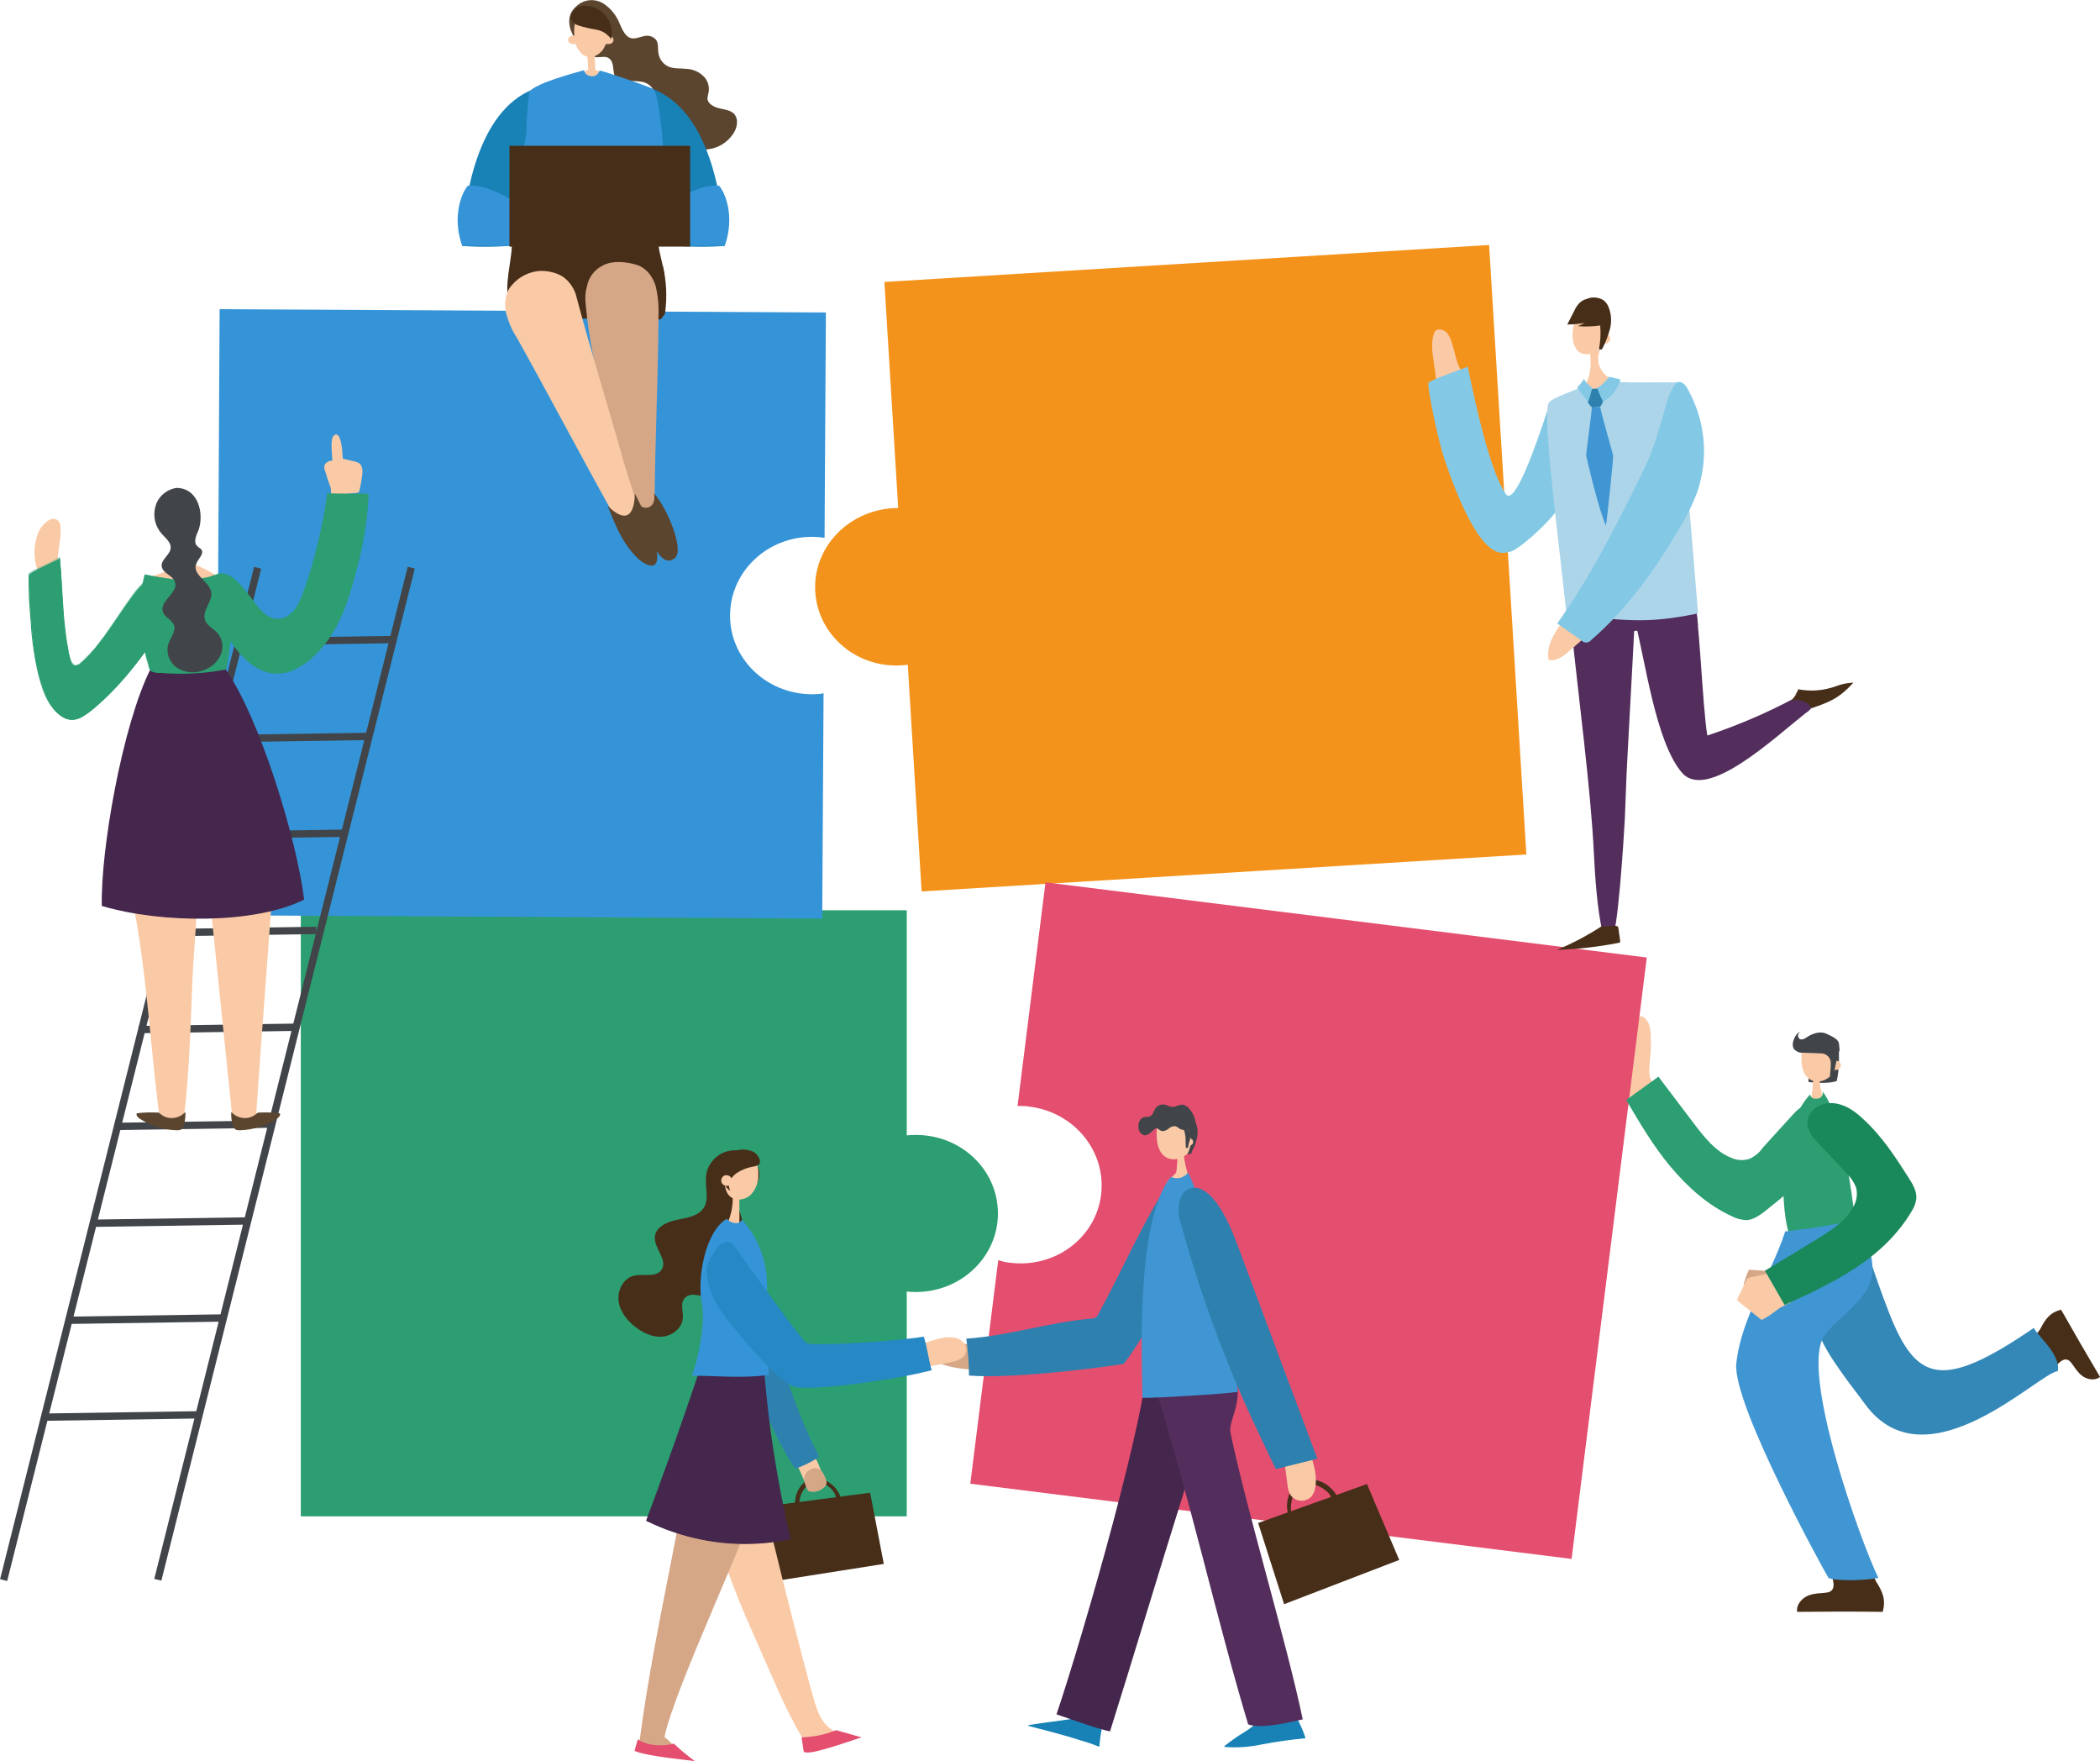 <svg version="1.1" id="Layer_1" xmlns="http://www.w3.org/2000/svg" x="0" y="0" width="631.1" height="529.2" xml:space="preserve"><style>.st0{fill:#f4931c}.st1{fill:#facaa6}.st2{fill:#83c9e5}.st3{fill:#472e18}.st4{fill:#2c9e72}.st5{fill:#e44e6f}.st6{fill:#3594d7}.st7{fill:#2e81af}.st8{fill:#d6a787}.st9{fill:#1882b7}.st10{fill:#45264c}.st11{fill:#414549}.st12{fill:#532e5c}.st13{fill:#4096d2}.st15{fill:#5b452f}</style><path id="長方形_933" transform="matrix(.998 -.061 .061 .998 -9.705 22.316)" class="st0" d="M271.2 79.1h182.1v183.5H271.2z"/><g id="グループ_2583"><g id="グループ_2582"><path id="パス_1517" class="st1" d="M11.2 171.1c-1.1-3.2-1.1-6.7-.1-9.9.5-2 1.8-3.8 3.6-4.9.8-.5 1.7-.5 2.5-.1.6.5 1 1.3 1 2.2.3 3.4-.9 6.7-.8 10.1l-6 3.1"/><path id="パス_1410" class="st0" d="M294.2 174.8c.8 13-9.6 24.2-23.2 25.1s-25.2-9.1-26-22.1 9.6-24.2 23.2-25.1 25.2 9 26 22.1"/><path id="パス_1411" class="st1" d="M439.1 111.3c-1.4-2.1-1.9-5.6-2.7-8.1-.7-2.1-1.6-4.3-4.1-4.2-.6.1-1.1.4-1.3 1-1.1 3.2-.5 6.3 0 9.6.2 1.7.5 3.5.7 5.2l7.2-3.1"/><path id="パス_1412" class="st2" d="M465.1 123.1c-3.4 10.5-9.9 29-12.5 25.4-4.8-6.7-9.3-27.5-11.5-38.3-3.3 1.2-11.4 4.1-11.8 4.8-.5.8 2.7 17 5.1 23.9 11 31.9 17.6 27 19.3 26.9 2.1-.1 12.2-8.9 15.1-13.8.7-1.2 3-4 3.4-5.4.4-1.5 0 0-.3-1.5-1.3-7.4-4.7-15-6.8-22"/><path id="パス_1413" class="st1" d="M497.1 325.7c-1.8-1.6-1.5-4.3-1.3-6.7.3-2.6.4-5.1.3-7.7 0-1.3-.2-2.5-.6-3.7-.4-.9-1-1.7-1.9-2.2-.3-.2-.7-.1-.9.3 0 .1-.1.1-.1.2-1.7 8.8-2.7 13.5-3.7 20.7 0 3.3 1.4 3.1 2.2 4.1 1.7-1.6 3.5-3.2 5.3-4.7"/><path id="パス_1414" class="st3" d="M550.4 473.2c.8 2.4 1.3 4.9-1.4 5.3-2.2.3-3.2.1-5.3.8s-4 2.9-3.6 5c8.8-.1 17.2-.1 25.7 0 1-3.7 0-6-2.1-9.3-.3-.8-.7-1.5-1.1-2.2-.1 0-9.6 1-12.2.4"/><path id="パス_1415" class="st3" d="M617.6 410.7c1.5-1.7 3.2-3.3 4.8-1.3 1.2 1.5 1.6 2.5 3.1 3.8s4.1 1.8 5.6.5c-4.1-6.9-7.9-13.5-11.7-20.2-3.4.9-4.7 2.8-6.3 5.9-.5.6-.9 1.2-1.3 1.9 0 .1 5.2 7.1 5.8 9.4"/><path id="長方形_934" class="st4" d="M90.4 273.5h182.1v182.1H90.4z"/><path id="パス_1416" class="st4" d="M299.9 364.6c0 13-11 23.6-24.7 23.6s-24.7-10.6-24.7-23.6 11-23.6 24.7-23.6 24.7 10.5 24.7 23.6"/><path id="パス_1417" class="st5" d="M303.5 379.4c13.5 1.7 25.8-7.4 27.4-20.4s-8-24.8-21.5-26.5c-1.2-.2-2.4-.2-3.6-.2l8.4-67.2 180.7 22.6-22.6 180.7-180.7-22.6 8.4-67.2c1.1.4 2.2.7 3.5.8"/><path id="パス_1418" class="st6" d="M243.9 208.6c-13.6-.1-24.6-10.7-24.5-23.8s11.2-23.6 24.8-23.5c1.2 0 2.4.1 3.6.3l.4-67.7-182.2-1L65 275l182.1 1 .4-67.7c-1.2.3-2.4.3-3.6.3"/><path id="パス_1419" class="st1" d="M239.6 440.2l2.1 4.7c.3 1.1 1 2 2 2.6.9.3 1.9.3 2.7 0 .5-.1.9-.4 1.2-.7.5-.6.6-1.4.4-2.1-.2-.7-.5-1.4-.9-2.1-.9-1.9-1.5-4.1-2.9-5.7l-4.3 2.5"/><path id="パス_1420" class="st7" d="M226.5 376.6c4.5 20 10.2 43 19.7 61.1-2.2 1.5-4.6 2.7-7.2 3.6-5.8-8.3-10.3-20.8-14.6-30s-7-19.4-6.1-29.5c.2-2.2.7-4.7 2.6-5.9s5.2.2 4.6 2.4"/><path id="パス_1421" class="st8" d="M292.2 411.6c-4.3-.5-8.5-.8-11.8-3.2-.6-.4-1.1-2.2-1.3-2.8-.4-1.2.7-2.4 2.1-2.8 1.4-.3 2.8-.2 4.1.1l9.1 1.7c0 2.4-.8 4.7-2.3 6.6"/><path id="パス_1422" class="st1" d="M274.5 405c2.6-1.3 5.4-2.3 8.3-2.9 1.7-.5 3.5-.4 5.1.1 1.6.7 2.9 2.4 2.4 4.1-.5 2-2.9 2.7-5 3.1l-11.4 2.2c0-1.9 0-3.9-.1-5.8"/><path id="パス_1423" class="st3" d="M420.5 468.7L385.9 482l-7.8-24.4 32.7-11.7 9.7 22.8z"/><path id="パス_1424" class="st3" d="M388.4 456.1c-.5-1.7-.6-3.5-.2-5.2.4-3 3.1-5.2 6.2-4.9.8.1 1.5.3 2.2.7.7.3 1.4.8 2 1.3.3.3.6.5.8.8.2.2.3.4.4.6.1.1.2.6.3.3l.7-.5h-.1l.6.3v-.1c0 .3-.1.6-.1.8.3-.3.3-.7 0-1-.2-.2-.5-.2-.8-.1-.3.2-.4.5-.3.8.1.3.3.5.6.6.4.1.8-.1.9-.5.3-.9-.8-2-1.4-2.6-.7-.8-1.6-1.4-2.5-1.9-2-1-4.2-1.2-6.4-.6-4.1 1.5-5.7 7.7-3.6 11.2.1.2.4.3.6.1 0 .3.1.1.1-.1"/><path id="パス_1425" class="st3" d="M265.6 469.9l-32.4 5.1-2.2-22.5 30.5-4 4.1 21.4z"/><path id="パス_1426" class="st3" d="M240.2 453.1c-.1-1.6.1-3.2.8-4.6.7-1.5 2-2.6 3.5-3.1 1.6-.2 3.2.2 4.4 1.2 1.2.8 2.1 2.1 2.5 3.6 0-.2 0-.3.1-.5l-.1.1.7-.3h-.1l.4.4v-.1l-.3.7c.3-.2.4-.6.2-.8-.1-.2-.4-.3-.7-.3-.3.1-.5.3-.5.6s.1.5.4.6c.3.2.7.1.9-.2.4-.7-.3-1.8-.7-2.4-.5-.8-1.1-1.5-1.9-2.1-1.5-1.2-3.4-1.8-5.3-1.7-3.9.4-6.4 5.5-5.3 9 .4.4 1 .3 1-.1"/><path id="パス_1427" class="st1" d="M386 439.2c.3 2.3.6 4.5.9 6.8.1 1 .3 1.9.7 2.8 1.1 2 3.5 2.7 5.5 1.6.6-.3 1.2-.8 1.5-1.5.4-.6.6-1.4.7-2.1.5-3.1-.3-6.2-1.2-9.1l-8 1.5"/><path id="パス_1428" class="st7" d="M352 354.2c-8.5 12.7-14.4 26.9-21.8 40.4-.3 1-1.3 1.7-2.4 1.6-12.6 1.1-24.8 5.2-37.4 6 .5 3.7.8 7.4.8 11.1 14.6 1.2 45.9-3.3 46.4-3.5.7-.3 6-8.6 8-11.9 1.3-2.2 3.4-4.3 4.7-6.4 2.2-3.3 2.8-8 5.7-10.6 1-.7 1.8-1.8 2.2-3 .1-.7 0-1.4-.2-2.1l-3.2-13.2c-.6-2.9-1.5-5.8-2.8-8.4"/><path id="パス_1429" class="st1" d="M230 447c-10.3-33.4 9.1 44.2 14.3 62.6.8 2.8 1.6 5.7 3.4 8s4.7 3.9 7.6 3.3c-4.4 1.5-9 2.3-13.6 2.2-4.2-6.8-7.4-14.1-10.6-21.4l-7.1-16.2c-4.1-9.4-11.7-30.4-13.2-40.5 3.7-.8 4.9-4.5 8.7-4.8 1.3-.1 7.1 1.7 8.2 2.4 1.1.8.7 3.2 3.5 16.1.6 2.8-1.7-12.4-.9-9.6"/><path id="パス_1430" class="st8" d="M208.6 430.7c-4.2 28.7-12.1 60.2-16.2 91-.1.9-.5 2 .1 2.7.4.5 1 .8 1.7.9 3.2.9 6.5 1.3 9.8 1-1.2-1.6-2.7-3.1-4.3-4.4 3-14.9 26.7-64 29.2-75.8.3-1.2.3-2.4 0-3.6-.7-1.9-2.7-2.9-4.5-3.8l-18-8.3"/><path id="パス_1431" class="st3" d="M226.2 347.4c-3.9-2.9-9.4-2.2-12.3 1.7-1 1.3-1.6 2.8-1.7 4.3-.4 3.2 1 6.8-.7 9.5-1.6 2.5-5 3-8 3.6s-6.4 2.1-6.7 5.1c-.3 3.5 4 7 2 9.9-1.6 2.5-5.5 1.1-8.3 1.8-3.2.8-5 4.4-4.6 7.6s2.6 6 5.2 7.9c2.3 1.8 5.2 3.1 8.1 2.8s5.7-2.5 6-5.4c.2-2.1-.9-4.6.6-6.2 2.2-2.5 6.6.8 9.5-.9 2.4-1.5 1.7-5.1.6-7.7s-2.1-6.2.2-7.8c1.6-1.2 3.9-.7 5.5-1.8 1.9-1.3 1.8-4.1 1.2-6.2s-1.8-4.3-1.4-6.6c3.4.3 6.5-2.2 6.8-5.6s-2.2-6.5-5.6-6.8c-.5-.1-1.1 0-1.6.1"/><path id="パス_1432" class="st9" d="M331.3 517.7c-2.9-.4-5.7-1.1-8.4-2.3-.2-.1-.3.3-.1.3l-.2.7h-.1c-4.4.7-8.9 1.2-13.3 1.9-.2 0-.2.3 0 .3 5.3 1.4 10.6 2.7 15.8 4.4 1.8.5 3.5 1.1 5.2 1.8.1 0 .2-.1.2-.2.2-2.3.5-4.5 1.1-6.8 0 0-.1-.1-.2-.1"/><path id="パス_1433" class="st9" d="M392.3 522.1c-.5-1.5-1.1-3-1.8-4.4-.3-.7-.7-1.4-1.1-2.1-.2-.4-.5-1.3-1-1.5-.4-.2-1.2.2-1.6.3l-2.6.8-5 1.7.1-.4.2-.2c.1-.2-.1-.4-.2-.2-1.7 1.8-3.6 3.3-5.6 4.5-2 1.2-3.9 2.6-5.7 4-.1.1 0 .3.1.3 3.8.3 7.6 0 11.3-.8 4.2-.8 8.5-1.4 12.8-1.8.1 0 .1-.1.1-.2"/><path id="パス_1434" class="st10" d="M344.7 407.3c1.2 13.3-19.5 85.1-27.2 107.8-1.5-.6 12.7 4.6 16.1 5.1 7.1-22.6 14.9-48.7 22-71.3 1.4-4.6 2.9-9.1 4-13.8 1.6-6.6 2.8-13.2 3.3-20 .1-.6 0-1.2-.2-1.8-.5-.8-1.3-1.3-2.2-1.5l-12.8-4.6"/><path id="パス_1435" class="st3" d="M217.4 348.7c-.7 1-1.1 2.1-1.3 3.3-.5 2.8.6 5.6 2.7 7.5l1.6-.5c.2 0 .4-.2.3-.4v-.1c-.3-2.9-.4-5.8-.3-8.7-.8-.1-2.1-1-3-1.1"/><path id="パス_1436" class="st1" d="M357.6 336.4c.4-2-2.1-3-4.1-3.2s-3.4.1-4.5 1.8c-1 1.8-1.5 3.8-1.4 5.9 0 2.6.6 5.5 2.8 6.8 2.6 1.6 6.4 0 7.8-2.8s.6-5.7-.6-8.5"/><path id="パス_1437" class="st1" d="M354 346.9c-.2 1.3-.3 4-.5 5.3-.1.4-1.8 1.8-2.1 2.1-2.2 2.7-1.2 6-2.2 9.5 5.4.4 4.9-2.4 10.3-2.7-.7-2.9-1.6-5.8-2.6-8.6-.5-1.7-.9-3.4-1.1-5.1-.1-.2-.3-.4-.5-.4s0 .5.1.3"/><path id="パス_1438" class="st1" d="M356.6 342.3c.3-.7 1-1 1.7-.7.6.3 1 1 .9 1.7-.2.9-1.1 1.4-2 1.2-.1 0-.1 0-.2-.1"/><path id="パス_1439" class="st11" d="M357.7 335.2c1.2 1.1 2 2.6 2.2 4.2.1 1.5-.2 3-.7 4.4-.2.8-1.1 2-1.2 2.9-.4 0-.8 0-1.2.1.4-.6.6-1.3.8-2 .5-1.3.5-2.8.1-4.1-.4-1.3-2.4-2.5-3.7-2.8 1.1-.9 2.4-1.5 3.8-1.8"/><path id="パス_1440" class="st1" d="M356.8 342.7c.2-.5.8-.7 1.3-.4h.1c.4.3.5 1 .2 1.4-.3.4-.9.6-1.4.4"/><path id="パス_1441" class="st11" d="M354.6 338.2c.7.4 1.2 1.1 1.4 1.9.2.8.3 1.5.3 2.3 0 .8 0 1.6.1 2.5h.6c.2-1.2.5-2.3 1-3.4.1-.1.1-.2.1-.4 0-.1-.1-.3-.1-.4-.9-1.2-2-2.2-3.4-2.5"/><path id="パス_1442" class="st1" d="M220.6 346.7c-1.2 2.1-2 4.3-2.5 6.7-.4 2.1-.4 4.5 1.2 6 1.7 1.6 4.5 1.2 6.2-.3 1.6-1.6 2.5-3.9 2.4-6.2.1-2.3-.6-4.8-2.4-6.2s-5.1-.8-5.7 1.4"/><path id="パス_1443" class="st1" d="M220.2 359.4c.1 3-.5 5.9-1.8 8.6 1.3 0 2.6-.1 3.8-.4v-7.7c-.8-.2-1.3-.8-2-.5"/><path id="パス_1444" class="st3" d="M225.7 345.8c1.1.3 1.9 1.1 2.4 2.1.3.5.4 1.2.2 1.7-.4.6-1.2.8-1.9.9-1.6.3-3.1.8-4.4 1.6-1 .5-1.9 1.4-2.5 2.4-.6 1-.6 2.3 0 3.3-1.4-.7-2-2.4-2.2-3.9-.3-1.4-.2-2.8.1-4.1 1-3.3 4.5-5.2 7.8-4.1.1-.1.3 0 .5.1"/><path id="パス_1445" class="st1" d="M219.9 354.2c-.3-.9-1.3-1.3-2.2-1-.8.4-1.2 1.4-.8 2.2.4.8 1.4 1.1 2.2.8"/><path id="パス_1446" class="st11" d="M359.4 337.7c-.2-1.7-.9-3.4-2.1-4.7-.5-.6-1.2-1-2-1.1-1 0-2 .7-3 .7-.8-.2-1.5-.4-2.2-.7-1.1-.2-2.3.2-2.9 1.2-.5.7-.6 1.7-1.4 2.2-.6.4-1.4.2-2.1.4-1.3.4-1.8 2.1-1.5 3.5.1.9.8 1.6 1.6 1.9 1.2.2 2.2-1 3.1-1.8.1-.1.3-.2.5-.3.5-.1.9.5 1.4.7.7.4 1.6 0 2.3-.5.6-.6 1.4-.9 2.2-.8.5.2.9.5 1.3.8.8.4 1.7.4 2.5 0s1.5-.9 2.1-1.4"/><path id="パス_1447" class="st12" d="M344.7 407.3c1.1 2.3 1 5.1 1.8 7.5 11.2 35.5 19.1 71.7 28.6 103.3 3.7 1.5 12.5-.6 16.4-1.5-4.7-22.7-17-63.4-21.7-86.1-1-4.7 7.1-12.1-2.8-23.9-7.9 2-15.2-3.4-22.3.7"/><path id="パス_1448" class="st13" d="M351.9 353.6c-11.1 13.4-8.5 58.9-8.6 66.4 3.9.1 25.1-1.2 28.7-1.8-1.5-14.8-8.9-54.6-15-65.9-1.1 1.6-3.3 2.2-5.1 1.3"/><path id="パス_1449" class="st10" d="M210.6 411c-5.2 15.4-10.6 30.7-16.3 45.9 13.4 6.6 28.5 8.5 43.1 5.5-4.3-17.9-7-36.2-8.2-54.6-7-.2-12 1-18.6 3.2"/><path id="パス_1450" class="st10" d="M210.5 410.9c-4 12-8.2 24-12.6 35.9-1.2 3.3-2.5 6.7-3.7 10 0 .1 0 .2.1.2 10.4 5.1 22 7.5 33.5 6.8 3.3-.2 6.5-.6 9.7-1.3.1 0 .1-.1.1-.2-3.3-14-5.7-28.1-7.2-42.4-.4-4-.8-8.1-1-12.1 0-.1-.1-.2-.2-.2-3.1-.1-6.2.2-9.3.7-3.1.6-6.2 1.5-9.2 2.5-.2.1-.1.4.1.3 3-1 6-1.8 9-2.4 3.1-.6 6.3-.8 9.4-.8l-.2-.2c1 14.4 2.8 28.6 5.7 42.8.8 4 1.7 7.9 2.6 11.9l.1-.2c-11.2 2.3-22.8 1.7-33.8-1.8-2.7-.9-5.4-1.9-8-3.2-.2-.1-.8-.3-1-.5-.1-.2.2-.7.2-.9.3-.8.6-1.5.8-2.3.6-1.5 1.1-3 1.7-4.5 2.2-5.9 4.4-11.9 6.5-17.9 2.4-6.7 4.7-13.5 7-20.2.1-.1-.3-.2-.3 0"/><path id="パス_1451" class="st6" d="M218.4 366.2c1.3 1.6 4.2 1.8 4.5.2 5.2 5.7 7.9 13.2 7.6 20.9-.1 2.9.4 21.2.5 25.8-8.4 1.2-17.4.1-23.1.3 1.9-4.6 4.1-16.2 3.1-21.1-1.7-8.4 1-22.3 7.4-26.1"/><path id="パス_1452" class="st5" d="M191.7 522.6c-.3.9-.8 2.6-1 3.5 4.4 1.8 17.3 2.8 18.2 3.1-2.2-1.6-4.4-3.4-6.4-5.3-3.4.9-7.9.7-10.8-1.3"/><path id="パス_1453" class="st5" d="M240.9 522c.2 1.4.4 2.7.6 4.1.3 2 13.3-2.8 17.4-4.1l-7.1-2c-.2-.1-.3-.1-.5-.1s-.5.1-.7.2c-3.1 1.2-6.3 1.8-9.7 1.9"/><path id="パス_1454" d="M220.3 373.9c6.2 8.6 20.6 28.9 22.2 29.7 1.7.9 26.2-.5 35.1-2 .8 2.1 1.7 8 2.4 10.1-11.9 3.1-36.6 6.3-41.2 5-4.5-1.2-16.8-15.4-21.9-22.5-2.7-3.6-4.3-8-4.6-12.5-.2-1.7 2.3-5.6 3.4-7s3.5-2.1 4.6-.8" fill="#2688c4"/><path id="パス_1455" class="st7" d="M354.4 366.9c-.5-3.7-.4-8.6 3.1-9.8 2.7-1 5.5 1.1 7.3 3.3 3.6 4.4 5.6 9.8 7.6 15 7.8 21 15.6 41.9 23.5 62.9l-12.5 3.1c-2.5-5.2-5-10.4-7.4-15.6-8.9-19.5-16.2-39.7-21.7-60.3"/><path id="パス_1456" class="st8" d="M242.9 448c-.5-.8-.9-1.7-1.1-2.6-.3-1-.1-2 .5-2.9.4-.5 1-.8 1.6-1.1.3-.2.6-.3 1-.3.8 0 1.5.3 2 .9.5.6.8 1.2 1.1 2 .3.5.4 1 .4 1.6-.1.5-.3.9-.6 1.2-1.4 1.3-3.2 1.8-4.9 1.2"/><path id="パス_1457" class="st12" d="M164.2 40.9H215.4c.1 0 .1-.1.1-.1 0-.1-.1-.1-.1-.1H164.3h-.1c-.1 0-.1.1-.1.1s0 .1.1.1"/><path id="パス_1458" class="st12" d="M153 33.5l3.1 7.4c0 .1.2.1.2 0 2-3.2 4-6.3 6-9.5.1-.1-.1-.2-.2-.1l-6 9.5h.2l-3.1-7.4c-.1-.1-.3 0-.2.1"/><path id="パス_1459" class="st15" d="M171.5 9c-1.3-4.2.5-6.5 3-8.1 2.3-1.3 5.1-1.1 7.2.4 2.1 1.5 3.7 3.6 4.6 6 .8 1.7 1.6 3.8 3.5 4.2 1.2.2 2.3-.3 3.5-.6 1.4-.4 2.8-.1 3.8 1 .9 1.1.5 2.7.8 4.2.3 1.8 1.5 3.3 3.2 4 1.7.6 3.5.4 5.3.6 1.8.1 3.5.8 4.8 2 1.4 1.2 2 3 1.8 4.8-.2.7-.3 1.4-.4 2.1.1 1.6 1.9 2.5 3.4 2.9s3.3.5 4.5 1.6c1.6 1.6 1.1 4.4-.3 6.3-1.7 2.4-4.2 4-7.1 4.4-1 .2-2 .1-2.9-.2-1.2-.7-2.2-1.9-2.6-3.2-.4-1.4-.8-2.7-1.4-4-.9-1.8-2.6-3.2-4.5-3.7-1.5-.4-3.3-.5-4.2-1.8-.8-1.2-.4-2.8-.8-4.2-.6-1.6-1.9-2.7-3.6-3.1-1.6-.3-3.3-.3-4.9-.1-.8.2-1.6.1-2.4-.2-2.2-1.2-.7-5.4-2.8-6.8-1-.7-2.4-.3-3.6-.3-2-.1-3.9-1.1-5.1-2.8-1.1-1.8-2.1-3.6-2.8-5.4"/><path id="パス_1460" class="st3" d="M156.4 82.1c.7 4.1 1.4 8.1 2.2 12.2 0 .6.3 1.1.8 1.5.5.2 1.1.3 1.6.2 12.6-.5 24.8-.2 37.3 0 .5 0 1-1.1 1.3-1.4.2-.2.3-.5.3-.8.6-4.6.4-9.3-.7-13.9-14.2.2-28.4 1-42.6 2.2"/><path id="パス_1461" class="st3" d="M153.8 74.1c0 3.5-2.4 12.9-.8 15.3.4.5 7.3-2.4 7.9-2.3 12.8 1.5 23.5-2.2 36.3-3.4.7-.1 1.6 2.5 2 1.9 2-3.1-3-12.5-.7-14.5-12.9-.3-17.9.7-30.8 1-5.4.1-10.9.3-16.3.6"/><path id="パス_1462" d="M187.4 96c.3 2.1.7 4.1 1 6.2.8 4.9 1.6 9.9 2.4 14.8l2.9 17.9c.8 5.2 1.7 10.3 2.5 15.5l.8 5.1c.1.5.2 1.1.3 1.6 0 .3.1.6.1.8v.1c0 .1.2.1.2-.1-.3-2.1-.7-4.1-1-6.2-.8-4.9-1.6-9.9-2.4-14.8-1-6-1.9-11.9-2.9-17.9l-2.5-15.5-.8-5.1-.3-1.6c0-.3-.1-.6-.1-.8v-.1c0-.1-.2 0-.2.1" fill="#1b75bb"/><path id="パス_1463" class="st9" d="M193 25.8c18.4 4 24.1 29.5 24.7 48.1-8.2.6-16.5.1-24.5-1.3.1-13 .7-26 1.6-39 .1-1.9-3.6-7.8-1.8-7.8"/><path id="パス_1464" class="st6" d="M198 73.7c6.6.4 13.1-.1 19.8.2 3.2-9.1 0-16.2-1.7-18.1-7.3-.5-14.1 5.5-21.1 8.1-.2 0-.3.2-.4.3 0 .1 0 .3.1.4l3.2 9.1"/><path id="パス_1465" class="st9" d="M163.6 25.8c-18.4 4-24.1 29.5-24.7 48.1 8.2.6 16.5.1 24.5-1.3-.1-13-.7-26-1.6-39-.1-1.9 3.7-7.8 1.8-7.8"/><path id="パス_1466" class="st1" d="M173.5 4.4c-.7 2-1.1 4.1-.9 6.2-.1 2.2.8 4.3 2.4 5.7 2.2 1.7 4.5.6 6-1.1 1.3-1.8 1.9-4.1 1.6-6.3-.2-2.2-1.2-4.6-3.1-5.7s-5.7-1-6 1.2"/><path id="パス_1467" class="st1" d="M172.8 10.8c-.6-.2-1.2-.1-1.7.3-.4.4-.5 1-.2 1.5.5.8 1.7.7 2.6.5 0-.9-.3-1.6-.7-2.3"/><path id="パス_1468" class="st1" d="M182.3 10.8c.6-.2 1.2-.1 1.7.3.4.4.5 1 .2 1.5-.5.8-1.7.7-2.6.5.1-.9.3-1.6.7-2.3"/><path id="パス_1469" class="st1" d="M176.5 16.4l.3 4.6c-2.8 1.1-11.8 3.8-12.3 5.2-.6 1.8-.2 4.3-.2 5.6 4.7.2 10-.5 14.7-.2 4.5.4 9 .3 13.5-.3.1-1.8-.2-3.7-1.1-5.3-1.1-1.6-10.7-4.6-12.5-4.9 0-1.7-.2-3.3-.2-5h-2.2"/><path id="パス_1470" class="st6" d="M175.5 21.1c.2 1.1 1.3 1.8 2.4 1.8 1.1.1 2-.7 2.3-1.7 1.1.1 15.8 5.1 16.3 5.7 1.6 2.1 2.7 15.8 2.9 18.9-2.1.4-4.2.6-6.3.4l-17.9-.2c-3.1 0-6.2-.1-9.3-.2-3.1-.2-5.3-.4-8.4-.7 0-2.5.7-3.7.7-6.1-.1-3.3.9-11.5.9-11.5 2.3-2.7 13.7-5.6 16.4-6.4"/><path id="パス_1471" class="st6" d="M158.9 73.8c-6.3.4-13.5-.2-20 .1-3.2-9.1 0-16.2 1.7-18.1 7.3-.5 14.1 5.5 21.1 8.1.2 0 .3.2.4.3 0 .1 0 .3-.1.4l-3.1 9.2"/><path id="パス_1472" class="st8" d="M188 146.1c-4.6-19.4-10.2-34.9-12-54.8-.2-1.8-.1-3.6.4-5.3.5-2.7 2.3-5 4.7-6.2 2.9-1.6 7.1-1.2 10.3-.2 2.8.9 4.7 3.4 5.6 6.2.7 2.8 1 5.7.9 8.6-.1 19.7-1.1 38.8-1.2 58.5-3.6.6-2.4.7-5.9 2.1-.4-6.9-2.1-5.7-2.8-8.9"/><path id="パス_1473" class="st1" d="M187.7 139.7c-5.4-19.2-10.1-34-14.7-51.4-.6-1.7-1.6-3.2-2.9-4.4-2-1.9-5.4-2.6-7.8-2.5-3.2.2-6.3 1.7-8.4 4.2-2 2.1-2.4 5.3-1.9 8.1.7 2.8 1.8 5.5 3.4 7.9 9.6 17.2 19.6 36.2 29.2 53.4 5.5 4.2 6.1 2 7-2.7-1-3.5-2.8-9.2-3.9-12.6"/><path id="長方形_935" class="st3" d="M153.1 43.8h54.3v30.3h-54.3z"/><path id="パス_1474" class="st3" d="M172.2 3.6c-.7.7-.8 1.7-.4 2.5.4.7 1.1 1.3 1.9 1.5 1.8.6 3.6 1 5.4 1.3 1.9.3 3.5 1.3 4.6 2.9 1-4.4-1.8-8.9-6.3-9.9-.5-.1-1.1-.2-1.7-.2-1.4 0-2.8.7-3.5 1.9"/><path id="パス_1475" class="st15" d="M196.6 148.3c4.1 4.6 9 16.9 6.3 19.3-3.2 2.8-5.6-2.2-6.3-3.3-2.8-4.1-4.7-8.6-5.7-13.4 1.3 1.1 2.8 2.2 4.3 1.4s1.5-2.3 1.4-4"/><path id="パス_1476" class="st15" d="M182.6 152c2.2 5.4 4.3 11.2 9.2 15.9.5.5 7.7 6.4 5.2-4.4-1.3-5.3-3.7-10.3-6.2-15.2-.1 3.2-.8 10.8-8.2 3.7"/><path id="パス_1477" class="st4" d="M538.9 334.8c2-2.3 4.7-4 7.6-2.8s4.4 4.6 4.1 7.8-1.9 6-3.8 8.5c-4.4 6-10.2 10.7-16.1 15.4-1.8 1.4-3.8 2.9-6 2.9-1.4-.1-2.8-.4-4.1-1.1-7.3-3.3-13.4-8.8-18.6-15s-9.2-13.1-13.3-20l9.7-7 10.9 14.4c3 3.9 6.2 8 10.8 9.9 1.9.9 4 1 5.9.3 1.5-.8 2.8-1.8 3.7-3.2l9.2-10.1"/><path id="パス_1478" class="st11" d="M552.5 314.4c.3 3.5.2 7-.5 10.4-2.3.8-6.1.6-8.5.3-.5-9.2 5.8-7.1 9.4-9.5"/><path id="パス_1479" d="M546.8 400.8c1.6 5.8 10.9 17.2 13.7 21.1 18.4 25.2 52.5-9.7 57.9-9.9 1-4.9-5.9-10.5-7.2-13-27.5 18.8-35.3 16.3-43.5-4.6-4.5-11.4-9.1-26.8-9.5-26.8-3.8.7-10 2-13.8 2.7-.6.1-1.1.3-1.5.6-.5.6-.7 1.3-.6 2.1-.1 9.5.4 19.3 4.5 27.8" fill="#3488b8"/><path id="パス_1480" class="st1" d="M550.8 313.8c.4-1.9-1.9-2.9-3.8-3.1s-3.2 0-4.2 1.7-1.5 3.6-1.4 5.5c-.1 2.4.5 5.1 2.5 6.4 2.5 1.6 6 .1 7.3-2.5s.7-5.2-.4-8"/><path id="パス_1481" class="st1" d="M545 323.9c-.2 1.2-.3 3.7-.5 4.9 0 .4-.2.8-.3 1.1l-1.2 1.8c-.8 2.2-1.3 2.4-2.3 5.6 5.1.4 4.3.1 9.4-.1-.6-2.7-1.4-5.5-2.4-8.1-.5-1.6-.8-3.2-.9-4.8-.1-.2-.2-.4-.4-.4s0 .4.1.3"/><path id="パス_1482" class="st1" d="M551.1 319.2c.4-.5 1.2-.6 1.7-.1s.6 1.2.2 1.7c-.5.7-1.5.9-2.2.4-.1 0-.1-.1-.2-.1"/><path id="パス_1483" class="st4" d="M544 328.8c.1 1.1 1 1.4 2.1 1.3.9 0 1.7-.7 1.7-1.6 0-.2 0-.4-.1-.6 6.9 8.7 10.2 41.4 10 41.7-.2.3-19.2 1.6-19.7 1.5-1.5-.5-6-29.2 6-42.3"/><path id="パス_1484" class="st13" d="M536.5 370c-4.4 13.5-13.2 25.6-14.7 39.7-1.3 12.3 27.4 64.1 27.7 64.4.8.7 9.2 1.1 15 0-5.4-11-23.4-61.4-16.4-72.5 3-4.8 12.4-10.4 14.1-16.9 1.8-6.6-1.5-11.9-4.3-18.1-7.1 1.5-14.3 2.6-21.4 3.4"/><path id="パス_1485" class="st11" d="M542 316.3c-1 .1-1.9-.2-2.7-.9-.9-1-.5-2.5 0-3.6.4-.8 1-1.7 2-1.8-.6.1-1.1.8-.9 1.4.1.6.6 1 1.2.9.5-.1.9-.3 1.3-.6 1.8-1.2 4.1-2 6-1.1 1.2.6 3.3 1.4 3.7 2.7.3 1.5.2 3-.4 4.4-.3 1-.9 3.7-1.2 5.4-.4 0-.7.1-1.1.2.2-1.3.3-2.7.3-4.1-.1-1.5-1.4-2.7-2.9-2.7"/><path id="パス_1486" class="st8" d="M533.2 382c-2.3-.2-5.3-.3-7.6-.5-.7 1.4-1.2 2.9-1.6 4.5 3-.2 6.4-2.4 9-3.9"/><path id="パス_1487" class="st1" d="M538.3 391.3c-.7.3-2.4 1.1-3.1 1.5-1.4.8-2.9 2.4-5.8 3.8l-6.9-5.5c-.2-.1-.4-.3-.4-.6 0-.2 0-.3.1-.4l2.5-5.2c.2-.6.7-1 1.3-1.1 1.7-.3 4.5-1 6.3-1.3 1.8 2.7 2.5 5.7 4.3 8.3.1.1.2.3.1.4s-.3-.1-.1-.1"/><path id="パス_1488" d="M545.8 342.8c-2.1-2.3-3.5-5.1-2-7.9s5.1-3.9 8.2-3.3 5.7 2.5 8 4.7c5.5 5 9.6 11.3 13.6 17.6 1.2 1.9 2.5 4 2.3 6.3-.2 1.4-.7 2.7-1.5 3.9-4.1 6.9-10.1 12.5-16.8 16.9s-14 7.8-21.3 11.1l-5.9-10.3 15.5-9.4c4.2-2.6 8.6-5.3 11-9.7 1.1-1.8 1.4-3.9.9-5.9-.6-1.5-1.5-2.9-2.7-4.1l-9.3-9.9" fill="#19895b"/><path id="パス_1489" class="st12" d="M491.3 186.5c3.1 11.5 6.2 36.5 14.2 45.7 7.5 8.6 27.7-10.5 37.1-17.9 1.3-.8 2.3-2 2.9-3.5.4-1.5-.5-3.4-2.1-3.3-9.6 5.5-19.8 10-30.3 13.5-1.5-8.5-2.4-37.3-4.5-45.7-4.7 2.6-12.4 9-17.3 11.2"/><path id="パス_1490" class="st12" d="M472.4 190c1.9 18.9 5.7 47.4 6.6 66.4.3 6.3 1 17 2.5 23.1.4 1.8 1 2.3 2.8 2.4 1.8 0 3.7-30.1 4-35.8.1-3.3.4-9.6.5-12.9.1-3.1 2-36.9 2.4-45.4-4.7 1.5-13.1 0-17.9 1.5"/><path id="パス_1491" class="st1" d="M481 104.8c-1.7 3.7-.2 7.2 3.3 9.2s6.9 3.1 11.3 2.2c-2.7 2.7 2.4 10.5-13.5 15.9-6.8 2.3-7.2-12.2-13.9-9.8 2.7-4.2 6-2.9 8.5-7.3 1.7-3.1 1.4-6.8 1-10.3l2.7.4"/><path id="パス_1492" class="st1" d="M477.8 91.9c.8-.4 1.8-.2 2.5.4.7.6 1.1 1.4 1.4 2.3.4 1.3.5 2.7.5 4.1 0 1.5-.3 3-.8 4.3-.6 1.4-1.6 2.5-3 3.1-1.4.6-3 .4-4.2-.6-.7-.8-1.2-1.8-1.4-2.8-.6-2.9 0-5.9 1.6-8.4.8-1.4 2.2-2.3 3.8-2.5"/><path id="パス_1493" class="st1" d="M482 100.6c.6-.4 1.5-.1 1.8.5v.1c.3.7 0 1.5-.7 1.9-.7.3-1.5.2-2-.4"/><path id="パス_1494" class="st3" d="M481.5 278.2c-4.3 2.8-8.8 5.2-13.6 7.2 6.2-.2 12.4-.9 18.5-2.1.2 0 .5-.1.5-.4v-.2c-.2-1.2-.3-2.4-.5-3.6 0-.2-.1-.5-.2-.7-.2-.1-.4-.2-.7-.2-1.3 0-2.6.1-3.9.2"/><path id="パス_1495" class="st12" d="M471.8 180.8l.8 10.5 37.7-3.5-1.6-12.4-36.9 5.4z"/><path id="パス_1496" d="M475.1 116.3c0 1 3.4 3.3 6.1 2.7 2.3-.4 4.2-2.1 4.8-4.3 3.7.4 14.4.1 18 .2.6 0 4.4 45.4 6.3 69.4-16.8 3.5-22 1.7-39.5.7-2.1-20.7-7.4-60-5.4-63.9.8-1.6 8.2-3.8 9.7-4.8" fill="#acd5ea"/><path id="パス_1497" class="st1" d="M504.2 115.2c7.4 7.5 7.9 19.6 5.2 29.8-5.5 20.7-21.7 36.7-37.9 50.7-1.7 1.5-3.9 3.1-6.1 2.6-.9-4.3 1.9-8.4 4.5-12 15.1-21.3 27.7-45.8 34.3-71.1"/><path id="パス_1498" class="st3" d="M480.9 97.8c-2.2.3-4.5.4-6.7.2l2.1-1c-1.7.3-3.5.5-5.3.5l2.1-4.1c.4-.9.9-1.7 1.6-2.4.6-.6 1.4-1 2.2-1.2 1.6-.7 3.5-.5 5 .4.5.4 1 1 1.3 1.6 1 2.1 1.2 4.5.7 6.8-.6 2.2-1.4 4.4-2.5 6.4h-.9c.5-2.4.6-4.8.4-7.2"/><path id="パス_1499" class="st3" d="M539.4 208.8c.5-.5.8-1 1-1.7 3.2.6 6.5.5 9.7-.4 1.2-.3 2.3-.8 3.5-1.1 1.1-.3 2.2-.4 3.4-.5-1.1 1.2-2.3 2.4-3.6 3.4-2.6 2.1-5.8 3.2-9 4.3-1.2-2.1-3.8-3-6.1-2.2l1.6-2.1"/><path id="パス_1500" class="st2" d="M503.5 115.2c.6-.5 1.6-.6 2.2-.1.7.5 1.2 1.1 1.5 1.8 5.4 9.6 6.4 21 2.7 31.4-1.4 3.6-3.1 7-5.1 10.3-7.3 12.4-15.7 24.3-26.6 33.7-.6.8-1.8 1-2.6.4l-.2-.2c-2.5-1.7-5-3.4-7.4-5.2 9.4-13.1 16.7-27.5 23.9-41.9 1.3-2.7 2.7-5.4 3.8-8.1 2.2-5.3 3.5-10.8 5.2-16.3.6-2.4 1.7-4.6 3.3-6.5"/><path id="長方形_936" transform="rotate(-75.94 85.535 322.631)" class="st11" d="M-71.2 321.5h313.5v2.2H-71.2z"/><path id="長方形_937" transform="rotate(-75.912 39.214 322.65)" class="st11" d="M-117.6 321.6H196v2.2h-313.6z"/><path id="長方形_938" transform="rotate(-.85 95.12 192.481) scale(1)" class="st11" d="M71.8 191.4h46.6v2.2H71.8z"/><path id="長方形_939" transform="rotate(-.85 88.086 221.593) scale(1)" class="st11" d="M64.8 220.5h46.6v2.2H64.8z"/><path id="長方形_940" transform="rotate(-.85 80.325 250.713) scale(1)" class="st11" d="M57 249.6h46.6v2.2H57z"/><path id="長方形_941" transform="rotate(-.85 71.85 279.828) scale(1)" class="st11" d="M48.5 278.8h46.6v2.2H48.5z"/><path id="長方形_942" transform="rotate(-.85 65.062 308.942) scale(1)" class="st11" d="M41.7 307.9h46.6v2.2H41.7z"/><path id="長方形_943" transform="rotate(-.85 57.915 338.06) scale(1)" class="st11" d="M34.6 337h46.6v2.2H34.6z"/><path id="長方形_944" transform="rotate(-.85 50.74 367.177) scale(1)" class="st11" d="M27.4 366.1H74v2.2H27.4z"/><path id="長方形_945" transform="matrix(1 -.015 .015 1 -6.005 .709)" class="st11" d="M20.4 395.2H67v2.2H20.4z"/><path id="長方形_946" transform="matrix(1 -.015 .015 1 -6.448 .6)" class="st11" d="M13.1 424.3h46.6v2.2H13.1z"/><path id="パス_1501" class="st1" d="M54.2 161.1c0 2.8.1 5.5.1 8.3.1.5-.2.9-.7 1h-.1L43 174.1c8.4.4 16.8.4 25.2-.1-3.4-.8-7-3.6-10.3-4.6-.6-.2.8 1.1.3.6-.3-.5-.5-1.1-.5-1.7-.2-2.5-.4-5-.6-7.4"/><path id="パス_1502" class="st1" d="M37.1 258.8c6.7 25 7.5 51 10.8 76.7.2.7.6 1.3 1.2 1.7.4.3 1 .4 1.5.4 1.6 0 2.8-.7 4.4-.7 2-10.7 2.7-41.7 3-45.8l2.4-35.8-22.2 2.7"/><path id="パス_1503" class="st1" d="M61.6 255.7c2.8 27.3 5.6 54.5 8.4 81.8 2.2.5 4.6.5 6.8 0 1.9-28.3 4.2-56.3 6.1-84.6-7 1.9-14.1 3-21.3 3.4"/><path id="パス_1504" class="st15" d="M47.7 334.3c-2.2-.1-4.4-.1-6.6.2-.3.7.4 1.3 1 1.7 3.3 2.1 7.1 3.3 11 3.4.4 0 .9 0 1.3-.2.5-.4.8-.9.9-1.5.3-1.2.5-2.5.4-3.8-2 2.2-5.4 2.5-7.6.5-.2-.1-.3-.2-.4-.3"/><path id="パス_1505" class="st15" d="M77.5 334.3c2.2-.1 4.4-.1 6.6.2.3.7-.4 1.3-1 1.7-3.3 2.1-7.1 3.3-11 3.4-.4 0-.9 0-1.3-.2-.5-.4-.8-.9-.9-1.5-.3-1.2-.5-2.5-.4-3.8 2 2.2 5.4 2.5 7.6.5.2-.1.3-.2.4-.3"/><path id="パス_1506" class="st10" d="M45.2 201.1c-8.4 16.8-15 54.3-14.6 71.1 18.2 5.4 46.3 5.4 60.8-1.9-2.1-17.6-13.2-54.5-23.8-69.5-9.7.3-12.7 0-22.4.3"/><path id="パス_1507" class="st1" d="M107.8 139.1c-1-.6-4.8-1.1-4.8-1.4-.3-7.1-1.7-7.9-2.8-6.7-1 1.1-.4 5.6-.3 7.4-.9 0-1.8.4-2.3 1.2-.2.6-.2 1.3.1 1.9.5 1.7 1.1 3.5 1.7 5.1 0 .5.1 1.1.1 1.6v.1c.2.1.5.2.7.2l.1.1v-.1c.7.1 1.5.1 2.2 0l4.6-.4c.3 0 .5-.1.7-.2.1-.2.2-.3.2-.5.4-1.6.7-3.3.9-4.9.1-1.2 0-2.8-1.1-3.4"/><path id="パス_1508" class="st4" d="M44.2 174.4c-5.1 3.3-12.2 18.2-19.9 24.7-.4.5-1 .7-1.7.8-1-.1-1.4-1.2-1.6-2.2-2.4-9.9-2.1-19.9-3-30-2.4 1.4-8.8 4-9.1 4.9-.3.6.3 20.4 2.5 29 1.2 4.8 2.6 9.9 6.4 13.1 1 .9 2.3 1.5 3.6 1.6 1.8.1 3.5-.9 5-2 6.6-5 12.4-11.8 17.3-18.5"/><path id="パス_1509" class="st4" d="M44.1 174.3c-2.3 1.5-4 4-5.6 6.2-2.3 3.2-4.4 6.5-6.7 9.7-2.1 3.2-4.7 6.1-7.5 8.7-.6.5-1.4 1.1-2.1.7-.5-.3-.8-.9-1-1.5-.4-1.2-.6-2.5-.8-3.7-.5-2.7-.8-5.5-1.1-8.3-.5-6.1-.7-12.3-1.3-18.5 0-.1 0-.1-.1-.1h-.1c-2.3 1.3-4.8 2.3-7.2 3.6-.6.3-1.6.7-1.9 1.3-.1.3-.1.6-.1.8-.1 4.5.2 8.9.6 13.4.3 5.6 1.1 11.1 2.4 16.5.9 3.3 1.9 6.7 4.1 9.5 1 1.4 2.4 2.5 4 3.3 1.7.6 3.6.4 5.1-.6 1.7-1 3.3-2.2 4.7-3.6 1.6-1.4 3.1-2.8 4.5-4.3 2.8-2.9 5.5-6 7.9-9.3.6-.8 1.2-1.6 1.8-2.5.1-.1-.1-.2-.2-.1-4.6 6.5-9.9 12.7-16.1 17.6-1.6 1.2-3.3 2.7-5.4 2.9-2.1.2-3.9-1.1-5.3-2.6-2.5-2.6-3.7-6-4.6-9.4-1.3-5.2-2.2-10.6-2.5-16-.4-4.6-.6-9.3-.7-13.9v-1.6c.1-.6 1-.9 1.5-1.2 2.5-1.4 5.1-2.4 7.6-3.8l-.2-.1c.5 5.7.7 11.4 1.1 17.2.2 2.8.5 5.6 1 8.3.2 1.4.5 2.8.8 4.3.1.9.5 1.7 1.1 2.3.7.4 1.5.3 2.1-.3.7-.6 1.4-1.2 2.1-1.9 1.4-1.4 2.7-2.9 3.9-4.5 2.6-3.3 4.8-6.8 7.2-10.2 1.2-1.7 2.4-3.5 3.8-5.1.9-1.2 2.1-2.3 3.3-3.3.1.2 0 0-.1.1"/><path id="パス_1510" class="st4" d="M44.2 174.5l.3-.2c-.1 0-.2.1-.3.2"/><path id="パス_1511" class="st4" d="M44.3 174.6l.3-.2c.1-.1 0-.2-.1-.2s-.2.2-.3.2c0 0-.1.1 0 .1 0 .1 0 .1.1.1.1-.1.2-.2.3-.2l-.1-.2-.3.2c-.1.1 0 .2.1.2"/><path id="パス_1512" class="st4" d="M44.2 174.5z"/><path id="パス_1513" class="st4" d="M44.2 174.6c.1 0 .1 0 0 0 .1 0 .1-.1.1-.2 0 0-.1-.1-.1 0-.2.1-.1.3 0 .2l-.1-.2c-.1.1 0 .2.1.2"/><path id="パス_1514" class="st4" d="M98.3 148.3c-.4 5.4-5.4 29.9-10 35.1-5.1 5.8-9.8.2-10.7-.8-2.6-2.9-7.6-11.7-12.2-10.1-3.2 1.1-3.2 1.1-8.2 1.7-4.4.5-13.7-1.6-13.7-1.6s-1.8 6.9-1.7 9.7c.2 6 1.1 12 2.9 17.8.1 1.1 1.1 1.8 2.2 1.7 6.9.7 13.9.4 20.8-.9.9-2.4 1-6.5 1.5-9 0 .2 5.3 9.5 13.1 10.2 6 .5 11.5-3.8 15.7-9.3s6.6-12.6 8.4-19.3c2.3-8.3 4-16.5 4.3-25.1l-12.4-.1"/><path id="パス_1515" class="st4" d="M98.2 148.3c-.2 2.1-.5 4.1-.9 6.2-.6 3.1-1.2 6.1-1.9 9.2-.8 3.3-1.6 6.5-2.6 9.7-.8 2.7-1.8 5.3-3.1 7.9-1.5 2.7-4.2 5.5-7.6 4.5-2.4-.7-4.2-2.9-5.6-4.8-2-2.6-3.9-5.4-6.5-7.4-1-.8-2.3-1.3-3.6-1.3-1.3.2-2.5.6-3.8 1.1-1.5.3-3.1.6-4.6.7-1.7.2-3.3.2-5 0-3-.3-6-.8-8.9-1.4-.2 0-.3-.1-.5-.1-.1 0-.1 0-.1.1-.6 2.3-1.1 4.6-1.5 7-.2 1.6-.3 3.3-.1 5 .3 5 1.1 9.9 2.5 14.7.2.8.4 2 1.2 2.4.9.3 1.8.5 2.8.4 5.2.4 10.4.3 15.6-.4.7-.1 1.3-.2 2-.3.3-.1.7-.1 1-.2.3 0 .5-.1.8-.1.2-.1.3-.7.3-.9.1-.5.3-1.1.4-1.6.4-2.2.5-4.4.9-6.6H69c.1.2.2.5.4.7.3.5.7 1.1 1.1 1.6 1.1 1.5 2.4 3 3.8 4.2 1.6 1.5 3.5 2.6 5.6 3.3 2.4.7 5 .7 7.4-.2 2.6-1 5-2.5 7-4.5 2.2-2.1 4.2-4.5 5.8-7.2 3.3-5.5 5.2-11.7 6.8-17.8 2.2-7.7 3.5-15.6 3.9-23.6 0-.1 0-.1-.1-.1H98.4c-.2-.3-.2-.3-.2-.2 0 0 0 .1 0 0l6 .1h3c1-.1 2-.1 2.9 0 .4.1.4 0 .4.4v.7c0 .5 0 1-.1 1.4-.1.9-.1 1.9-.2 2.8-.2 1.9-.5 3.9-.8 5.8-.6 3.7-1.5 7.4-2.4 11.1-.9 3.4-1.8 6.8-3 10-2.3 6.4-5.6 12.5-10.9 17-2.3 2.1-5.1 3.5-8.2 4.1-2.7.4-5.5-.2-7.9-1.7-2.2-1.4-4.1-3.1-5.6-5.1-.6-.7-1.1-1.5-1.6-2.2-.2-.3-.4-.6-.6-1 0-.1-.2-.1-.2 0-.3 1.4-.4 2.8-.6 4.3-.1.8-.2 1.6-.4 2.4-.1.3-.1.6-.2 1 0 .4-.2.8-.3 1.2-.2.3-1 .3-1.3.3-.4.1-.9.1-1.3.2-1.1.2-2.3.3-3.4.4-2 .2-4 .3-6.1.4-1.9 0-3.9 0-5.8-.1-1-.1-1.9-.1-2.9-.2-.5 0-1.1-.2-1.5-.5-.4-.5-.6-1-.7-1.6-1.1-3.8-1.9-7.7-2.3-11.6-.4-3-.5-6-.1-9 .3-2 .8-4 1.3-6 0-.1 0-.2.1-.3 0-.1-.1 0-.1 0 .2 0 .3 0 .4.1.8.2 1.6.3 2.3.5 2.4.5 4.8.8 7.2 1 2.5.1 4.9 0 7.4-.4.8-.1 1.7-.3 2.5-.5 1-.4 2-.7 3-.9 2.3-.1 4.3 1.9 5.7 3.5 1.7 1.8 3.1 3.9 4.6 5.8 2.2 2.9 5.8 5.9 9.5 3.7 3.3-2 4.7-6.2 5.9-9.6 1.5-4.6 2.8-9.3 3.9-14.1.9-3.9 1.7-7.8 2.2-11.8.1-.5.1-1 .2-1.6.2-.2 0-.2 0 0"/><path id="パス_1516" class="st4" d="M67 172.5c1.2 3.3 1.9 6.8 2.1 10.4.2 3.5.1 7-.2 10.5 0 .1.2.1.2 0 .4-3.6.5-7.1.2-10.7-.2-3.5-.9-6.9-2-10.2-.2-.2-.4-.1-.3 0"/><path id="パス_1518" class="st11" d="M53 146.6c-3 .5-5.5 2.6-6.3 5.6-.8 2.9-.1 6 2 8.3 1.1 1.2 2.7 2.5 2.6 4.1-.1 2.1-3 3.5-2.7 5.6s3.4 2.7 4 4.7c1.1 3.1-4.6 5.6-3.7 8.8.5 1.8 2.8 2.5 3.4 4.2.6 1.9-1.1 3.7-1.7 5.6-.8 2.7.3 5.6 2.7 7.2 2.4 1.5 5.3 1.7 7.9.7 2.2-.8 4.1-2.4 5.1-4.6 1-2.2.6-4.7-.9-6.6-1.3-1.4-3.3-2.2-3.8-4-.9-2.8 2.3-5.4 1.9-8.3-.6-3.2-5.6-5.1-4.6-8.3.5-1.6 2.6-3.2 1.6-4.5-.3-.4-.9-.6-1.2-1-1.3-1.2-.3-3.3.4-4.9 1.7-5.1-.2-12.6-6.7-12.6"/><path id="パス_1519" class="st2" d="M476.1 113.7c-.6 1-1.3 1.9-2.1 2.7 1.1 1.7 2.3 3.2 3.6 4.7l1.4-3.7v-.2c0-.1-.1-.1-.1-.2l-1.7-1.6c-.5-.4-.9-1-1.2-1.6"/><path id="パス_1520" class="st2" d="M479.6 116.8c1.6-.9 2.9-2.1 4-3.6l3.4.8c-.8 2.9-2.8 5.4-5.4 6.8l-2-4"/><path id="パス_1521" class="st7" d="M478.4 116.9c-.3 1.2-.6 2.5-1.1 3.7-.1.2-.1.4.1.6.3.5.7.9 1.1 1.3l2.4-.3c.3-.4.6-.9.8-1.4 0-.1 0-.3-.1-.4-.6-1.2-1.1-2.4-1.5-3.6h-1c-.2 0-.7.1-.7.1"/><path id="パス_1522" class="st13" d="M478.4 122.3c-.3 3.9-1.8 13.8-1.7 14.7.1.6 3.6 15.7 5.9 20.9.3-.8 2.3-20.5 2.2-21-.2-1.1-3.2-11.1-3.9-14.6"/></g></g></svg>
